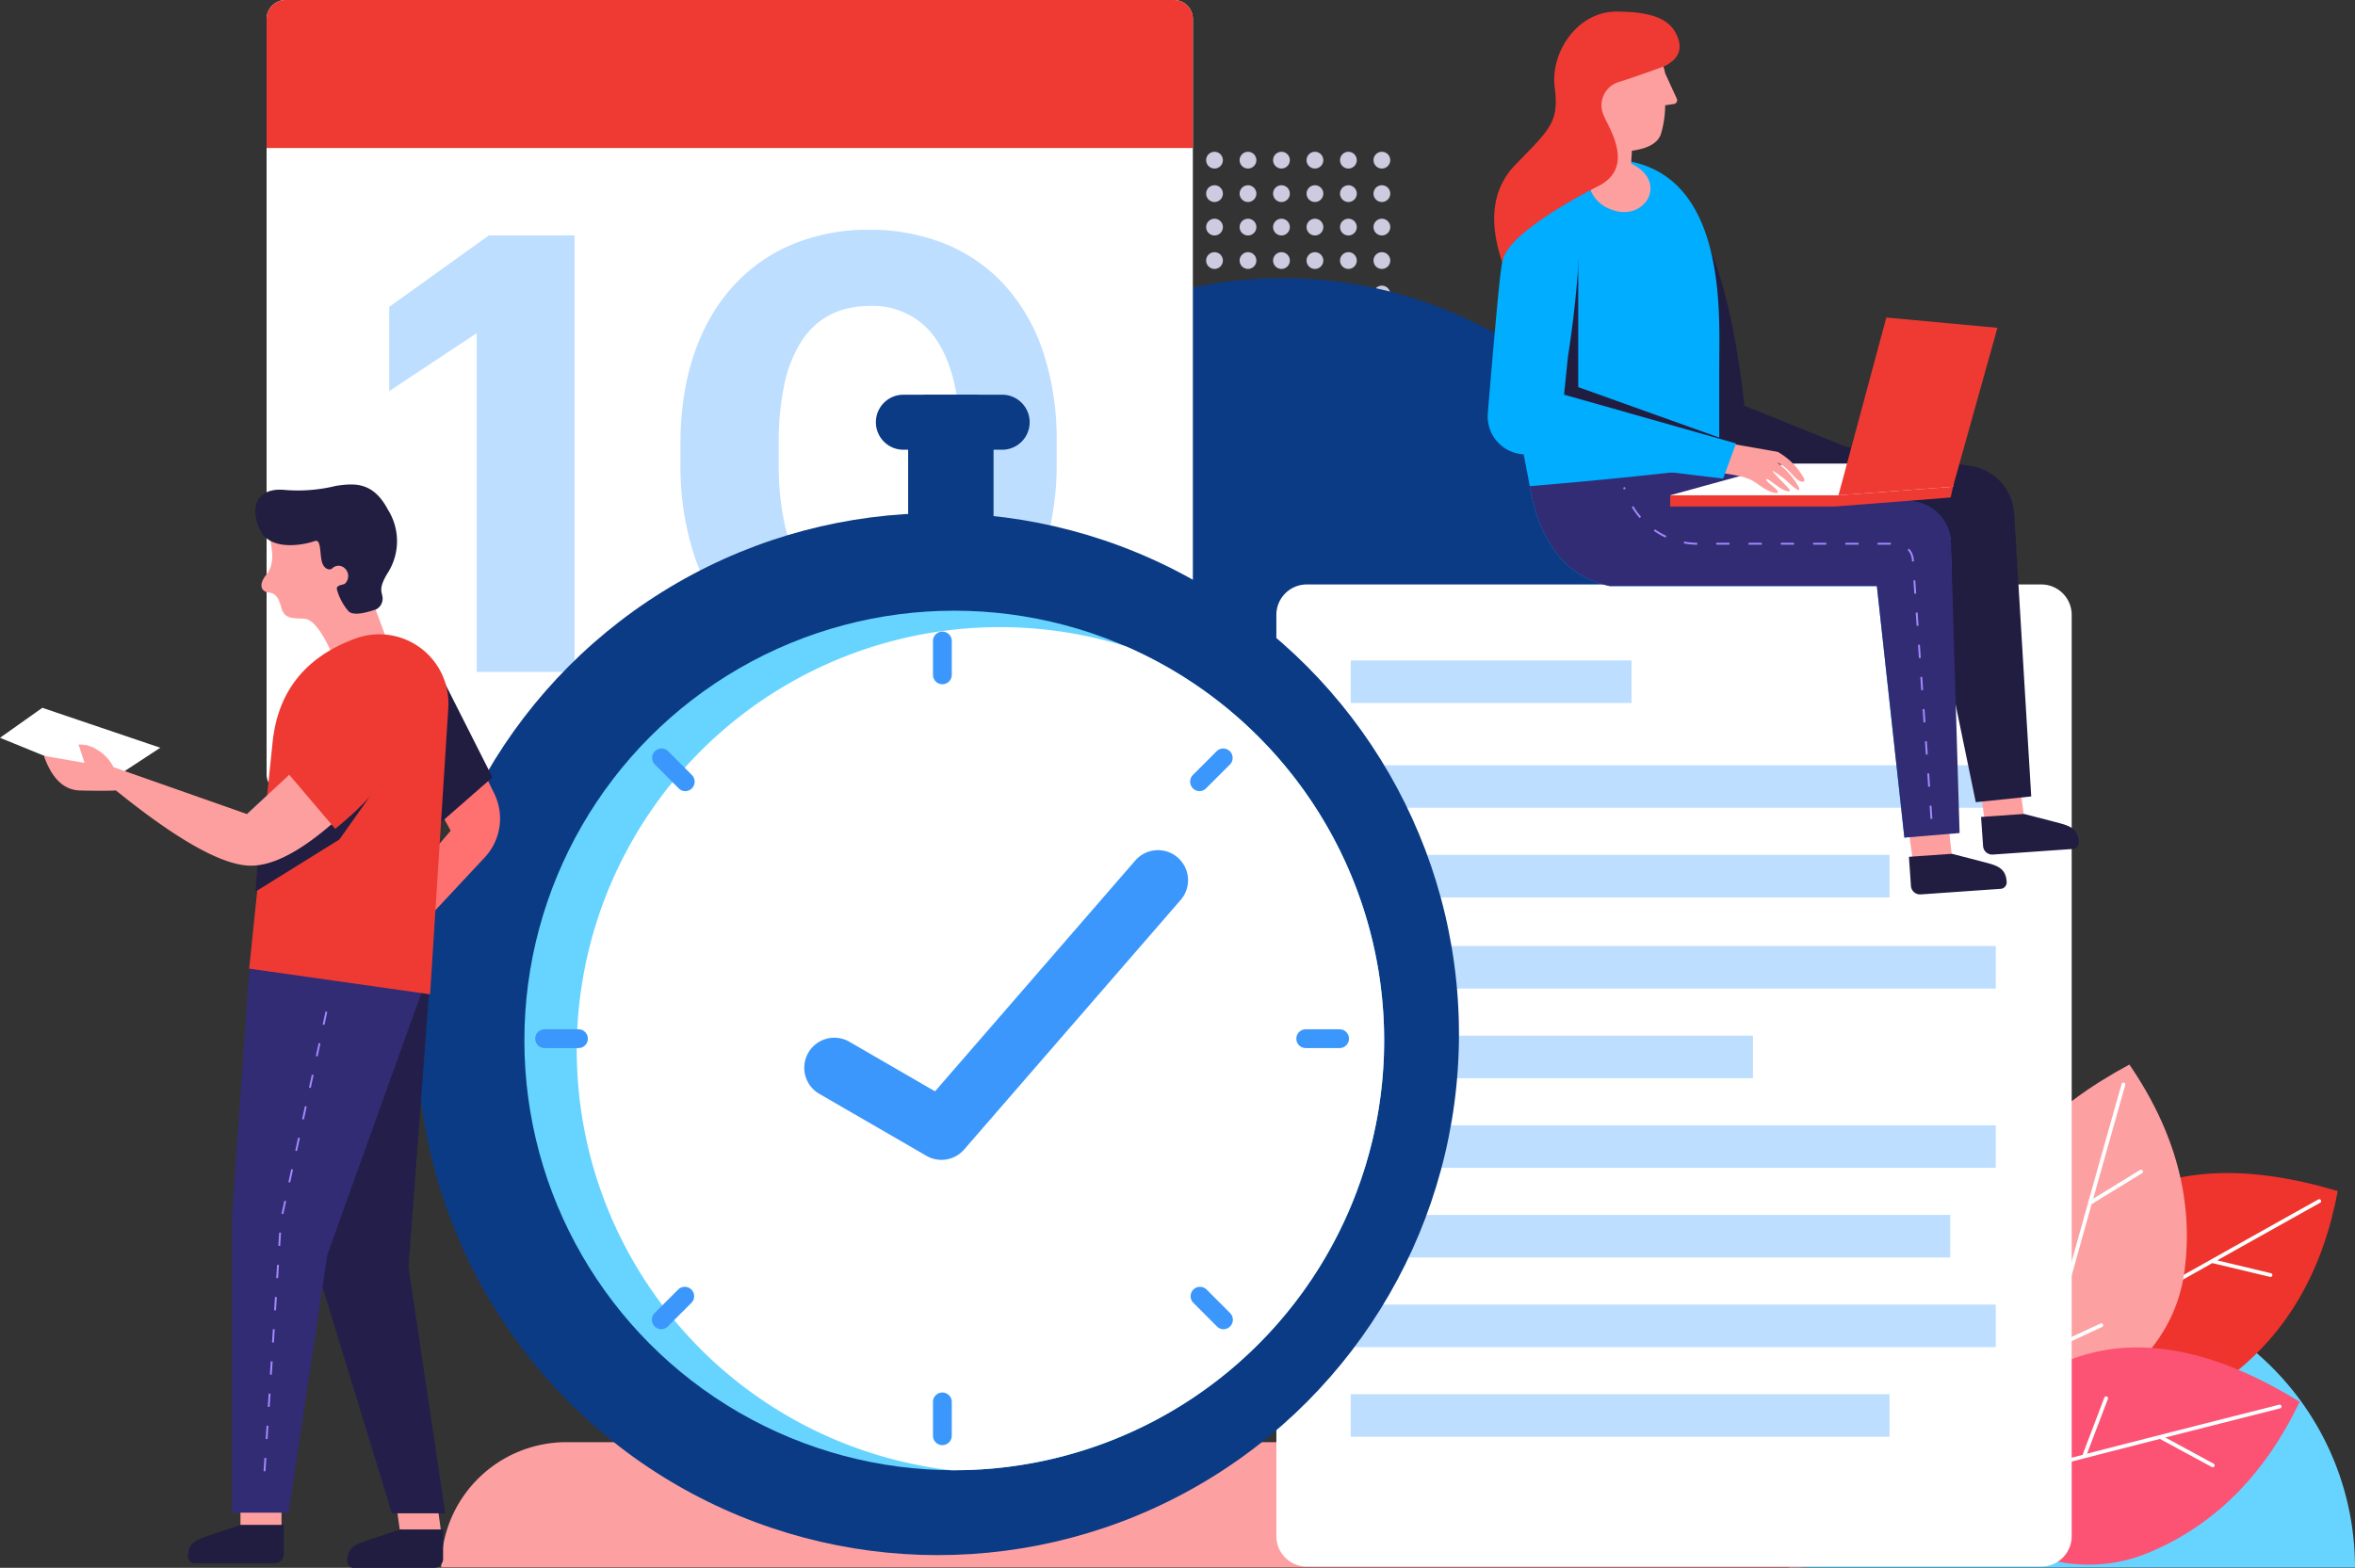 <svg xmlns="http://www.w3.org/2000/svg" width="257.572" height="171.521" viewBox="0 0 257.572 171.521">
  <rect x="0" y="0" width="257.572" height="171.521" fill="#333333" stroke="none"/>
  <g id="Group_5367" data-name="Group 5367" transform="translate(-3.429 0)">
    <g id="Ornament" transform="translate(51.685 16.607)">
      <path id="Shape" d="M31.149,61.92V0a30.96,30.96,0,1,0,0,61.92Z" transform="translate(209.316 123.73) rotate(90)" fill="#66d4ff"/>
      <g id="Plant" transform="translate(162.966 99.856)">
        <path id="Shape-2" data-name="Shape" d="M0,22.352Q7.461-6.641,36.263,1.973q-2.451,13.11-11.665,20.2T0,22.352Z" transform="translate(8.2 11.871)" fill="#ee342c"/>
        <path id="Shape-3" data-name="Shape" d="M13.356,10.878l.68-6.665a.208.208,0,1,1,.413.042l-.65,6.373Q21.358,6.356,32.686.026a.208.208,0,0,1,.2.362Q26.684,3.856,21.611,6.7L27.46,8.1a.208.208,0,1,1-.1.4L21.077,7q-4.065,2.284-7.387,4.161a.2.2,0,0,1-.066.038q-3.755,2.123-6.556,3.725l5.442,1.987a.208.208,0,1,1-.142.39l-5.745-2.1L6.6,15.2Q2.217,17.706.315,18.861A.208.208,0,1,1,.1,18.506Q3.278,16.576,13.356,10.878Z" transform="translate(9.669 14.723)" fill="#fff"/>
        <path id="Shape-4" data-name="Shape" d="M5.561,40.052Q-9.664,14.276,16.793,0q7.537,11,6.038,22.535T5.561,40.052Z" transform="translate(4.879 0)" fill="#fda0a2"/>
        <path id="Shape-5" data-name="Shape" d="M4.282,21.493.05,16.3a.208.208,0,1,1,.322-.262L4.419,21Q6.743,12.638,10.278.151a.208.208,0,1,1,.4.113Q8.742,7.1,7.169,12.705l5.123-3.149a.208.208,0,1,1,.217.354L7,13.294q-1.26,4.489-2.281,8.166a.2.2,0,0,1-.02.074q-1.154,4.157-2,7.27L7.953,26.36a.208.208,0,1,1,.175.376L2.583,29.315l-.024.01Q1.234,34.2.706,36.359a.208.208,0,0,1-.4-.1q.882-3.612,3.98-14.767Z" transform="translate(10.544 1.98)" fill="#fff"/>
        <path id="Shape-6" data-name="Shape" d="M0,16.246Q14.71-9.828,40.3,5.946q-5.76,12.029-16.5,16.5T0,16.246Z" transform="translate(0 30.947)" fill="#fc5274"/>
        <path id="Shape-7" data-name="Shape" d="M14.928,6.4,17.31.135A.208.208,0,1,1,17.7.283L15.42,6.27Q23.827,4.1,36.408.918a.208.208,0,1,1,.1.4Q29.62,3.064,23.982,4.5L29.27,7.365a.208.208,0,1,1-.2.365L23.389,4.654q-4.518,1.154-8.212,2.108a.2.2,0,0,1-.074.019q-4.177,1.079-7.3,1.9l4.742,3.328a.208.208,0,1,1-.239.34L7.3,8.836l-.02-.016Q2.4,10.109.266,10.733a.208.208,0,0,1-.116-.4Q3.719,9.292,14.928,6.4Z" transform="translate(1.623 36.304)" fill="#fff"/>
      </g>
      <path id="Shape-8" data-name="Shape" d="M19.221,20.135a.915.915,0,1,1,.915-.915A.916.916,0,0,1,19.221,20.135Zm-3.661,0a.915.915,0,1,1,.915-.915A.916.916,0,0,1,15.559,20.135Zm-3.661,0a.915.915,0,1,1,.915-.915A.916.916,0,0,1,11.9,20.135Zm-3.661,0a.915.915,0,1,1,.915-.915A.916.916,0,0,1,8.237,20.135Zm-3.661,0a.915.915,0,1,1,.915-.915A.916.916,0,0,1,4.576,20.135Zm-3.661,0a.915.915,0,1,1,.915-.915A.916.916,0,0,1,.915,20.135Zm18.305-3.661a.915.915,0,1,1,.915-.915A.916.916,0,0,1,19.221,16.474Zm-3.661,0a.915.915,0,1,1,.915-.915A.916.916,0,0,1,15.559,16.474Zm-3.661,0a.915.915,0,1,1,.915-.915A.916.916,0,0,1,11.9,16.474Zm-3.661,0a.915.915,0,1,1,.915-.915A.916.916,0,0,1,8.237,16.474Zm-3.661,0a.915.915,0,1,1,.915-.915A.916.916,0,0,1,4.576,16.474Zm-3.661,0a.915.915,0,1,1,.915-.915A.916.916,0,0,1,.915,16.474Zm18.305-3.661a.915.915,0,1,1,.915-.915A.916.916,0,0,1,19.221,12.813Zm-3.661,0a.915.915,0,1,1,.915-.915A.916.916,0,0,1,15.559,12.813Zm-3.661,0a.915.915,0,1,1,.915-.915A.916.916,0,0,1,11.9,12.813Zm-3.661,0a.915.915,0,1,1,.915-.915A.916.916,0,0,1,8.237,12.813Zm-3.661,0a.915.915,0,1,1,.915-.915A.916.916,0,0,1,4.576,12.813Zm-3.661,0A.915.915,0,1,1,1.83,11.9.916.916,0,0,1,.915,12.813ZM19.221,9.152a.915.915,0,1,1,.915-.915A.916.916,0,0,1,19.221,9.152Zm-3.661,0a.915.915,0,1,1,.915-.915A.916.916,0,0,1,15.559,9.152Zm-3.661,0a.915.915,0,1,1,.915-.915A.916.916,0,0,1,11.9,9.152Zm-3.661,0a.915.915,0,1,1,.915-.915A.916.916,0,0,1,8.237,9.152Zm-3.661,0a.915.915,0,1,1,.915-.915A.916.916,0,0,1,4.576,9.152Zm-3.661,0a.915.915,0,1,1,.915-.915A.916.916,0,0,1,.915,9.152ZM19.221,5.491a.915.915,0,1,1,.915-.915A.916.916,0,0,1,19.221,5.491Zm-3.661,0a.915.915,0,1,1,.915-.915A.916.916,0,0,1,15.559,5.491Zm-3.661,0a.915.915,0,1,1,.915-.915A.916.916,0,0,1,11.9,5.491Zm-3.661,0a.915.915,0,1,1,.915-.915A.916.916,0,0,1,8.237,5.491Zm-3.661,0a.915.915,0,1,1,.915-.915A.916.916,0,0,1,4.576,5.491Zm-3.661,0a.915.915,0,1,1,.915-.915A.916.916,0,0,1,.915,5.491ZM19.221,1.83a.915.915,0,1,1,.915-.915A.916.916,0,0,1,19.221,1.83Zm-3.661,0a.915.915,0,1,1,.915-.915A.916.916,0,0,1,15.559,1.83Zm-3.661,0a.915.915,0,1,1,.915-.915A.916.916,0,0,1,11.9,1.83Zm-3.661,0A.915.915,0,1,1,9.153.915.916.916,0,0,1,8.237,1.83Zm-3.661,0A.915.915,0,1,1,5.492.915.916.916,0,0,1,4.576,1.83Zm-3.661,0A.915.915,0,1,1,1.83.915.916.916,0,0,1,.915,1.83Z" transform="translate(83.663 0)" fill="#cdcbdf"/>
      <path id="Shape-9" data-name="Shape" d="M47.748,95.227V0a47.614,47.614,0,1,0,0,95.227Z" transform="translate(139.653 13.909) rotate(90)" fill="#0b3b85"/>
      <path id="Shape-10" data-name="Shape" d="M0,13.7A13.7,13.7,0,0,1,13.7,0H161.721a13.7,13.7,0,0,1-13.7,13.7Z" transform="translate(0 141.168)" fill="#fda0a2"/>
    </g>
    <g id="Note" transform="translate(143.029 63.941)">
      <path id="Shape-11" data-name="Shape" d="M3.322,0H83.663a3.322,3.322,0,0,1,3.322,3.322v100.8a3.322,3.322,0,0,1-3.322,3.322H3.322A3.322,3.322,0,0,1,0,104.12V3.322A3.322,3.322,0,0,1,3.322,0Z" transform="translate(0 0)" fill="#fff"/>
      <path id="Shape-12" data-name="Shape" d="M58.93,84.933H0V80.279H58.93v4.654Zm11.62-9.806H0V70.472H70.551v4.654ZM65.57,65.32H0V60.666H65.57V65.32Zm4.98-9.806H0V50.86H70.551v4.654ZM43.99,45.707H0V41.053H43.99v4.654ZM70.551,35.9H0V31.247H70.551V35.9ZM58.93,25.929H0V21.275H58.93v4.654Zm11.62-9.806H0V11.468H70.551v4.654ZM30.71,4.654H0V0H30.71V4.654Z" transform="translate(8.134 8.31)" fill="#bddeff"/>
    </g>
    <g id="Women" transform="translate(166.134 1.271)">
      <path id="Shape-13" data-name="Shape" d="M.673,5.308,0,.264,4.326,0l.721,5.308Z" transform="translate(53.733 83.555)" fill="#fe9f9f"/>
      <path id="Shape-14" data-name="Shape" d="M0,.329,4.7,0l3.05.786c1.539.427,2.819.556,2.935,2.222a.717.717,0,0,1-.579.819l-8.824.617A1,1,0,0,1,.223,3.52L.065,1.259Z" transform="translate(53.967 87.776)" fill="#211d41"/>
      <path id="Shape-15" data-name="Shape" d="M38.349,26.62,34.493,14.3,0,5.412,16.472,0,40.664,3.71a5.605,5.605,0,0,1,4.746,5.2l1.865,30.952-6.064.63Z" transform="translate(12.18 46)" fill="#211d41"/>
      <path id="Shape-16" data-name="Shape" d="M24.814,31.561,11.4,35.338,2.34,21.53,0,0Q10.1,2.066,12.785,26.7Z" transform="translate(15.302 16.418)" fill="#211d41"/>
      <path id="Shape-17" data-name="Shape" d="M.713,5.308,0,.264,4.439,0l.588,5.308Z" transform="translate(45.844 87.914)" fill="#fe9f9f"/>
      <path id="Shape-18" data-name="Shape" d="M49.544,73.587l-5.8.625L40.739,46.693H11.522Q4.427,45.176,2.77,35.766C1.112,26.356-5.25,1.312,9.655.063S23.5,16.5,23.5,22.54V33.513l21.493,4A4.671,4.671,0,0,1,48.813,42Z" transform="translate(1.834 16.151)" fill="#00adff"/>
      <path id="Shape-19" data-name="Shape" d="M47.016,40.2l-6.038.5L37.969,13.18H8.752Q1.658,11.662,0,2.253,10.854,1.357,22.025,0L42.3,3.975a4.671,4.671,0,0,1,3.77,4.444Z" transform="translate(4.604 49.665)" fill="#312c74"/>
      <path id="Shape-20" data-name="Shape" d="M33.516,34.858l.207-.015.1,1.449-.207.015Zm-.253-3.52.207-.015.1,1.45-.207.015Zm-.253-3.52.207-.015.1,1.45-.207.015Zm-.253-3.52.207-.015.1,1.45-.207.015Zm-.253-3.52.207-.015.1,1.45-.207.015Zm-.253-3.52.207-.015.1,1.449-.207.015ZM32,13.738l.207-.015.1,1.449-.207.015Zm-.253-3.52.207-.015.1,1.45-.207.015ZM31.58,7.943a1.759,1.759,0,0,0-.46-1.067l.153-.14a1.965,1.965,0,0,1,.515,1.193l.015.2-.207.015ZM27.827,6.3V6.1H29.28V6.3ZM24.3,6.3V6.1h1.453V6.3Zm-3.529,0V6.1h1.453V6.3Zm-3.529,0V6.1h1.453V6.3Zm-3.529,0V6.1h1.453V6.3Zm-3.529,0V6.1h1.453V6.3Zm-3.542-.14.038-.2A8.2,8.2,0,0,0,8.106,6.1l0,.208A8.412,8.412,0,0,1,6.639,6.164ZM3.361,4.793l.119-.17a8.227,8.227,0,0,0,1.244.715l-.087.188A8.427,8.427,0,0,1,3.361,4.793ZM.942,2.191l.178-.106A8.182,8.182,0,0,0,1.958,3.25L1.8,3.385A8.388,8.388,0,0,1,.942,2.191ZM0,.075.194,0,.267.191.074.266Z" transform="translate(14.822 52.016)" fill="#a587ff"/>
      <path id="Shape-21" data-name="Shape" d="M0,.329,4.7,0l3.05.786c1.539.427,2.819.556,2.935,2.222a.717.717,0,0,1-.579.819l-8.824.617A1,1,0,0,1,.223,3.52L.065,1.259Z" transform="translate(46.078 92.136)" fill="#211d41"/>
      <path id="Shape-22" data-name="Shape" d="M23.263,21.8,2.5,18.77,0,12.39,6.042,0V15.631Z" transform="translate(3.867 25.449)" fill="#211d41"/>
      <path id="Shape-23" data-name="Shape" d="M17.986,4.7H0V3.466l17.986-2.45L21.389,0H30.93V2.531L30.673,3.71Z" transform="translate(19.969 49.446)" fill="#ee3a33"/>
      <path id="Shape-24" data-name="Shape" d="M12.587,0H30.93V2.531L18.4,3.466H0Z" transform="translate(19.969 49.446)" fill="#fff"/>
      <path id="Shape-25" data-name="Shape" d="M29.11,16.705c-.031.175.249.417.8.862,1.16.933-.078.789-1.188.059S27.49,16.5,24.518,16.076s-8.935-.657-13.341-1.1C8.24,14.686,5.035,13.17,0,11.761V0L6.938.673,5.6,7.734a178.592,178.592,0,0,0,17.6,4.724l7.153,1.261a7.483,7.483,0,0,1,2.817,2.8q.314.624-.339.416c-.652-.208-1.4-1.637-2.543-2.044A8.322,8.322,0,0,1,32.612,17.5c.49,1.035-.931-.261-1.423-.744q-1.844-1.386-1.246-.726c.6.659,1.162,1.194,1.6,1.682s-.268.371-.88-.014S29.141,16.53,29.11,16.705Z" transform="translate(1.376 34.446)" fill="#fe9f9f"/>
      <path id="Shape-26" data-name="Shape" d="M17.388,1.122,12.527,18.507,0,19.442,5.235,0Z" transform="translate(38.372 33.47)" fill="#ee3a33"/>
      <path id="Shape-27" data-name="Shape" d="M8.785,17.95,8.359,22.1l18.812,5.334-1.417,3.855-22.1-2.686a4.152,4.152,0,0,1-3.636-4.47Q1.1,11.225,1.434,8.673C3.065-3.834,10.065-.889,10.065,5.5A117.135,117.135,0,0,1,8.785,17.95Z" transform="translate(0 19.805)" fill="#00adff"/>
      <path id="Shape-28" data-name="Shape" d="M0,6.247Q2.435,0,5.427,0T9.064,3.25l1.271,2.77a.415.415,0,0,1-.318.584l-.953.139A11.133,11.133,0,0,1,8.625,9.8q-.439,1.542-3.2,1.913l-.085,1.409c4.017,1.907,1.68,6.091-1.71,5.175Q.243,17.383.555,13.123V8.372Z" transform="translate(10.355 3.504)" fill="#fe9f9f"/>
      <path id="Shape-29" data-name="Shape" d="M18.559,6q-2.667.975-4.789,1.661a2.661,2.661,0,0,0-1.76,3.762c.508,1.286,3.464,5.58-.6,7.656S.917,24.964.917,27.514q-2.38-6.87,1.415-10.777C6.127,12.831,7.109,12.1,6.619,8.284S9.083,0,13.354,0s6.093.977,6.768,2.949Q20.8,4.921,18.559,6Z" transform="translate(0.718 0)" fill="#ee3a33"/>
    </g>
    <g id="Calendar" transform="translate(32.586)">
      <path id="Shape-30" data-name="Shape" d="M2.076,0H99.233a2.076,2.076,0,0,1,2.076,2.076V84.7a2.076,2.076,0,0,1-2.076,2.076H2.076A2.076,2.076,0,0,1,0,84.7V2.076A2.076,2.076,0,0,1,2.076,0Z" transform="translate(0 0)" fill="#fff"/>
      <path id="Shape-31" data-name="Shape" d="M52.39,49a21.935,21.935,0,0,1-8.5-1.6,17.725,17.725,0,0,1-6.473-4.616,20.718,20.718,0,0,1-4.12-7.349,31.4,31.4,0,0,1-1.445-9.8V23.368c0-7.086,1.987-13.026,5.747-17.177a18.193,18.193,0,0,1,6.515-4.6A21.519,21.519,0,0,1,52.457,0a21.988,21.988,0,0,1,8.338,1.542,17.9,17.9,0,0,1,6.492,4.5A20.379,20.379,0,0,1,71.5,13.313,30.568,30.568,0,0,1,73,23.168v2.2a32.076,32.076,0,0,1-1.427,9.844,21.089,21.089,0,0,1-4.1,7.441,17.745,17.745,0,0,1-6.487,4.707A21.846,21.846,0,0,1,52.39,49Zm.2-40.66a10.859,10.859,0,0,0-2.329.24A8.453,8.453,0,0,0,48.24,9.3a7.836,7.836,0,0,0-1.717,1.19,8.878,8.878,0,0,0-1.408,1.658,14.063,14.063,0,0,0-1.884,4.7,30.142,30.142,0,0,0-.631,6.517v2.27a29.665,29.665,0,0,0,.651,6.573,13.839,13.839,0,0,0,1.929,4.7,8.86,8.86,0,0,0,1.432,1.643,7.94,7.94,0,0,0,1.738,1.174,8.666,8.666,0,0,0,2.039.7,11.165,11.165,0,0,0,2.335.235,10.844,10.844,0,0,0,2.337-.24,8.144,8.144,0,0,0,2-.719,7.45,7.45,0,0,0,1.675-1.2A8.578,8.578,0,0,0,60.1,36.837,11.768,11.768,0,0,0,61.138,34.7a17.611,17.611,0,0,0,.736-2.6,33.145,33.145,0,0,0,.58-6.594V23.365c0-4.831-.832-8.572-2.473-11.118A8.27,8.27,0,0,0,52.593,8.34ZM20.266,48.375H9.572V11.311L0,17.655V8.439L10.892.625h9.374V48.375Z" transform="translate(13.415 25.133)" fill="#bddeff"/>
      <path id="Shape-32" data-name="Shape" d="M2.076,0H99.233a2.076,2.076,0,0,1,2.076,2.076V16.193H0V2.076A2.076,2.076,0,0,1,2.076,0Z" transform="translate(0 0)" fill="#ee3a33"/>
    </g>
    <g id="Stopwatch" transform="translate(49 43.182)">
      <path id="Shape-33" data-name="Shape" d="M2.076,0h5.19A2.076,2.076,0,0,1,9.342,2.076V22.628A2.076,2.076,0,0,1,7.266,24.7H2.076A2.076,2.076,0,0,1,0,22.628V2.076A2.076,2.076,0,0,1,2.076,0Z" transform="translate(53.755 0)" fill="#0b3b85"/>
      <path id="Shape-34" data-name="Shape" d="M3.01,0h10.8a3.01,3.01,0,1,1,0,6.02H3.01A3.01,3.01,0,0,1,3.01,0Z" transform="translate(50.226 0)" fill="#0b3b85"/>
      <circle id="Shape-35" data-name="Shape" cx="57" cy="57" r="57" transform="translate(0 12.951)" fill="#0b3b85"/>
      <circle id="Shape-36" data-name="Shape" cx="47.018" cy="47.018" r="47.018" transform="translate(11.782 23.629)" fill="#66d4ff"/>
      <path id="Shape-37" data-name="Shape" d="M40.964,92.237A46.273,46.273,0,1,1,60.119,2.109a47.025,47.025,0,0,1-18.791,90.13Z" transform="translate(17.472 25.426)" fill="#fff"/>
      <path id="Shape-38" data-name="Shape" d="M43.472,87.972v-3.7a1.028,1.028,0,1,1,2.055,0v3.7a1.028,1.028,0,0,1-2.055,0Zm31.04-12.006L71.9,73.35A1.028,1.028,0,0,1,73.35,71.9l2.616,2.616a1.039,1.039,0,0,1-.736,1.773A1,1,0,0,1,74.513,75.966ZM13.034,74.513,15.65,71.9A1.028,1.028,0,0,1,17.1,73.35l-2.616,2.616a1,1,0,0,1-.718.32A1.039,1.039,0,0,1,13.034,74.513Zm29.716-17.2L31.033,50.532a3.289,3.289,0,1,1,3.3-5.692l9.364,5.422L65.577,25.032a3.289,3.289,0,1,1,4.969,4.31L46.881,56.624a3.288,3.288,0,0,1-4.132.691ZM84.273,45.528a1.028,1.028,0,1,1,0-2.055h3.7a1.028,1.028,0,0,1,0,2.055Zm-83.245,0a1.028,1.028,0,1,1,0-2.055h3.7a1.028,1.028,0,0,1,0,2.055ZM71.9,15.65l2.616-2.616a1.028,1.028,0,0,1,1.453,1.453L73.35,17.1a1,1,0,0,1-.718.32A1.039,1.039,0,0,1,71.9,15.65ZM15.65,17.1l-2.616-2.616a1.028,1.028,0,0,1,1.453-1.453L17.1,15.65a1.039,1.039,0,0,1-.736,1.773A1,1,0,0,1,15.65,17.1ZM43.472,4.728v-3.7a1.028,1.028,0,1,1,2.055,0v3.7a1.028,1.028,0,0,1-2.055,0Z" transform="translate(13 25.951)" fill="#3b97fc"/>
    </g>
    <g id="Men" transform="translate(3.429 53.002)">
      <path id="Shape-39" data-name="Shape" d="M7.515,0,9.768,4.612A6.228,6.228,0,0,1,8.719,11.6l-5.7,6.1L0,14.5,5,8.673,2.747,4.567Z" transform="translate(44.292 29.207)" fill="#ff7070"/>
      <path id="Shape-40" data-name="Shape" d="M0,0,6.816,3.157l5.921,11.717L7.191,19.722,0,11.2Z" transform="translate(41.124 17.167)" fill="#211d41"/>
      <path id="Shape-41" data-name="Shape" d="M4.49,0l.623,4.487H.623L0,0Z" transform="translate(43.143 110.172)" fill="#fe9f9f"/>
      <path id="Shape-42" data-name="Shape" d="M4.49,0V4.487H0V0Z" transform="translate(26.3 109.834)" fill="#fe9f9f"/>
      <path id="Shape-43" data-name="Shape" d="M10.416,60.033,2.526,34.311,0,.364,14.709,0,12.235,33.095l4.021,26.938Z" transform="translate(32.447 52.527)" fill="#241f4a"/>
      <path id="Shape-44" data-name="Shape" d="M0,59.889v-32.5L1.884.328,21.789,0,10.427,31.654,6.176,59.889Z" transform="translate(25.381 52.603)" fill="#312c74"/>
      <path id="Shape-45" data-name="Shape" d="M10.477,0V3.2a1,1,0,0,1-1,1H.635A.717.717,0,0,1,0,3.418C0,1.748,1.268,1.53,2.773,1L5.761,0Z" transform="translate(20.563 113.822)" fill="#211d41"/>
      <path id="Shape-46" data-name="Shape" d="M10.477,0V3.2a1,1,0,0,1-1,1H.635A.717.717,0,0,1,0,3.418C0,1.748,1.268,1.53,2.773,1L5.761,0Z" transform="translate(37.987 114.324)" fill="#211d41"/>
      <path id="Shape-47" data-name="Shape" d="M7.561,15.822Q5.97,12.367,4.636,12.33c-1.334-.037-2.164.007-2.479-1.261s-.8-1.551-1.39-1.6S-.524,8.809.591,7.436Q1.705,6.063.714,2.851q6.766-5.5,9.691-.394t2.1,8.922l1.341,3.605Z" transform="translate(28.595 2.349)" fill="#fe9f9f"/>
      <path id="Shape-48" data-name="Shape" d="M13.242,13.651q-2.411.842-3.04.223a6.11,6.11,0,0,1-1.273-2.39c-.086-.451.463-.459.843-.605a1.142,1.142,0,0,0,0-1.719A.973.973,0,0,0,8.4,9.193c-.222.216-.983.141-1.168-.979s-.08-2.276-.772-2.01S1.729,7.512.514,4.961.255.333,3.167.592A17.392,17.392,0,0,0,8.833.149c2.008-.288,4.045-.476,5.678,2.613a6.457,6.457,0,0,1-.067,6.981c-1.038,1.747-.558,1.976-.517,2.7A1.321,1.321,0,0,1,13.242,13.651Z" transform="translate(27.921 0)" fill="#221e41"/>
      <path id="Shape-49" data-name="Shape" d="M11.83,8.106,0,3.281,4.63,0l12.9,4.369Z" transform="translate(0 24.433)" fill="#fff"/>
      <path id="Shape-50" data-name="Shape" d="M11.622.464A7.569,7.569,0,0,1,21.78,8.051L19.787,39.389,0,36.578,2.552,11.919Q3.373,3.488,11.622.464Z" transform="translate(27.252 16.391)" fill="#ee3a33"/>
      <path id="Shape-51" data-name="Shape" d="M14.194,0,9.175,7.106,0,12.808.441,6.924Z" transform="translate(27.949 31.731)" fill="#221e41"/>
      <path id="Shape-52" data-name="Shape" d="M31.568,0l3.043,6.835q-7.5,7.623-12.1,7.5T7.886,6.11q-1.3.064-3.937,0T0,2.313l4.447.778-.652-2a3.446,3.446,0,0,1,2.049.564A4.906,4.906,0,0,1,7.621,3.558L22.209,8.69Z" transform="translate(4.798 27.368)" fill="#fe9f9f"/>
      <path id="Shape-53" data-name="Shape" d="M0,50.284l.095-1.45.207.013L.207,50.3Zm.23-3.522.095-1.45.207.014-.095,1.45Zm.23-3.522.095-1.45.207.013-.095,1.45Zm.23-3.522.095-1.45.207.014L.9,39.733ZM.921,36.2l.095-1.45.207.014-.095,1.45Zm.23-3.522.095-1.45.207.013-.095,1.45Zm.23-3.522.095-1.45.207.014-.095,1.45Zm.23-3.522.095-1.45.207.013-.095,1.45Zm.353-3.52.309-1.42.2.044-.309,1.42Zm.749-3.449.309-1.42.2.044-.309,1.42Zm.75-3.449.309-1.42.2.044-.309,1.42Zm.75-3.449.309-1.42.2.044-.309,1.42Zm.75-3.449L5.272,6.9l.2.044-.308,1.42Zm.75-3.449.308-1.42.2.044-.309,1.42ZM6.463,1.42,6.771,0l.2.044-.309,1.42Z" transform="translate(28.828 57.662)" fill="#a587ff"/>
      <path id="Shape-54" data-name="Shape" d="M5.5,12.414,0,5.935Q7.093-2.673,10.817,1.2T5.5,12.414Z" transform="translate(31.162 25.263)" fill="#ee3a33"/>
    </g>
  </g>
</svg>
